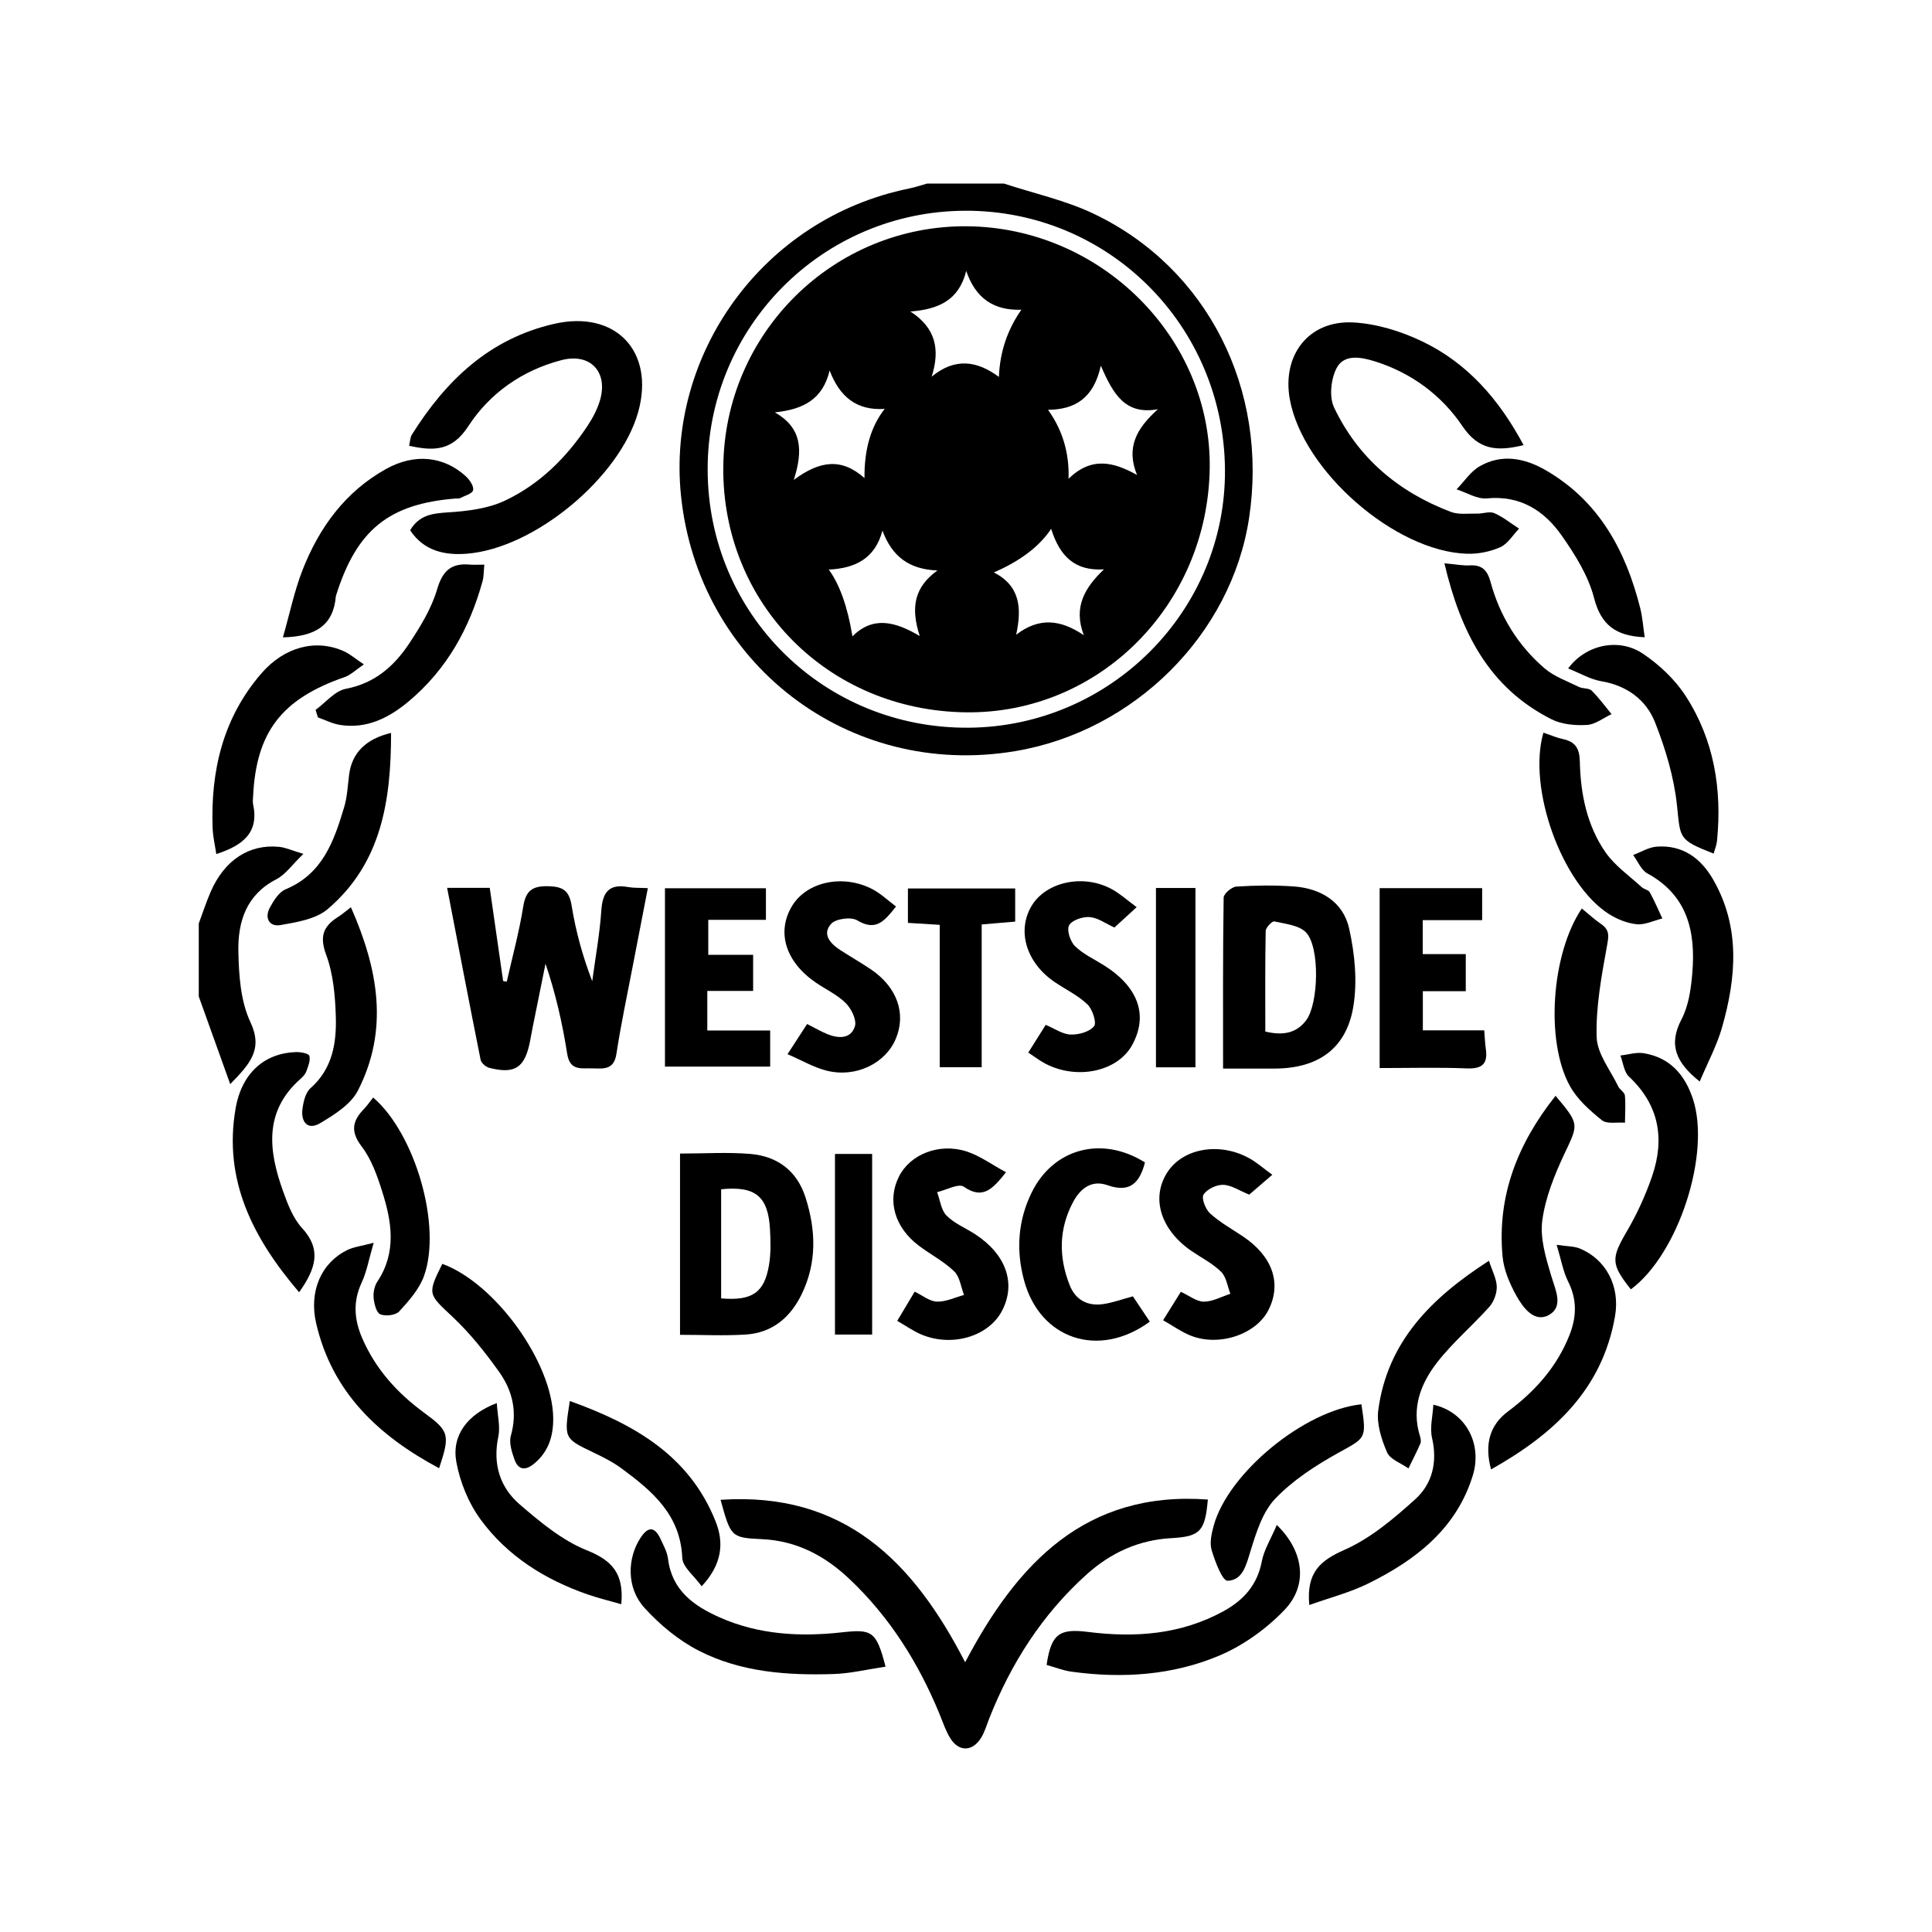 <svg xmlns="http://www.w3.org/2000/svg" id="Layer_2" viewBox="0 0 500 500"><defs><style>.cls-1{fill:none;}</style></defs><g id="Layer_1-2"><rect class="cls-1" width="500" height="500"></rect><path d="M259.8,47.5c7.8,2.57,15.99,4.34,23.34,7.86,29.38,14.05,45.14,45.44,40.13,78.65-4.55,30.16-29.7,55.24-60.58,60.39-43.21,7.22-81.98-22.78-86.45-66.14-3.76-36.53,21.1-71.73,59.01-79.47,1.59-.32,3.14-.86,4.71-1.29,6.61,0,13.23,0,19.84,0ZM250.66,188.33c36.78-.26,66.66-30.36,66.36-66.83-.31-37.38-30.26-67.16-67.35-66.96-36.96.2-66.7,30.24-66.53,67.2.17,37.31,30.13,66.86,67.52,66.59Z"></path><path d="M51.44,239.01c1.02-2.75,1.92-5.55,3.09-8.23,3.55-8.16,9.93-12.37,17.68-11.62,1.68.16,3.3.93,6.31,1.82-2.89,2.78-4.62,5.35-7.03,6.59-7.76,3.99-9.94,10.97-9.8,18.62.12,6.17.56,12.89,3.11,18.32,3.27,6.98.09,10.63-5.22,16.06-2.91-8.13-5.53-15.41-8.14-22.69,0-6.28,0-12.57,0-18.85Z"></path><path d="M186.49,388.15c31.89-2.15,49.83,15.87,63.29,42.04,13.51-25.66,31.18-44.43,62.81-42.11-.71,8.25-1.99,9.57-9.44,9.99-8.43.47-15.65,3.75-21.88,9.35-11.54,10.36-19.63,23.06-25.29,37.4-.66,1.68-1.16,3.49-2.11,4.99-2.24,3.54-5.72,3.59-7.92.08-1.21-1.94-1.93-4.18-2.81-6.32-5.4-13.13-12.8-24.95-23.15-34.78-6.41-6.1-13.72-10.05-22.87-10.46-8-.36-7.99-.67-10.64-10.18Z"></path><path d="M126.75,229.8c1.18,8.18,2.32,16.14,3.46,24.09.31.06.62.11.94.17,1.45-6.45,3.21-12.85,4.25-19.37.66-4.11,2.24-5.42,6.42-5.34,3.87.08,5.48,1.11,6.12,5.06,1.07,6.58,2.83,13.05,5.33,19.52.81-6.09,1.94-12.17,2.35-18.29.32-4.77,2.02-6.97,6.96-6.07,1.43.26,2.92.17,5.08.28-1.33,6.88-2.62,13.43-3.87,19.99-1.46,7.63-3.09,15.23-4.26,22.9-.63,4.13-3.24,3.85-6.12,3.75-2.86-.1-5.91.79-6.62-3.76-1.22-7.79-2.96-15.49-5.61-23.32-1.1,5.46-2.21,10.93-3.31,16.39-.26,1.3-.48,2.6-.74,3.9-1.35,6.65-3.91,8.34-10.49,6.66-.9-.23-2.09-1.25-2.26-2.09-2.94-14.69-5.75-29.41-8.66-44.49h11.04Z"></path><path d="M105.88,115.35c.26-1.09.26-2.13.72-2.87,8.8-14.04,20.11-24.87,36.87-28.68,15.85-3.6,26.06,7.14,21.7,22.8-4.71,16.93-26.81,35.33-44.36,36.7-5.78.45-11.12-.72-14.67-6.07,2.39-4,5.83-4.37,9.87-4.63,4.95-.32,10.23-.95,14.63-3.02,8.96-4.21,15.94-11.12,21.42-19.38,1.35-2.04,2.55-4.31,3.23-6.65,2.13-7.34-2.56-12.28-9.97-10.35-10.15,2.64-18.57,8.55-24.14,17.13-4.19,6.45-8.95,6.44-15.32,5.03Z"></path><path d="M394.3,115.2c-6.95,1.69-11.65,1.28-15.85-4.95-5.4-7.99-13.23-13.81-22.74-16.76-3.58-1.11-7.93-1.91-9.84,1.85-1.43,2.81-1.91,7.37-.62,10.1,6.21,13.1,16.71,21.91,30.21,27.03,2.05.78,4.56.4,6.86.45,1.48.03,3.18-.65,4.4-.12,2.29,1,4.29,2.64,6.41,4.01-1.6,1.66-2.92,3.95-4.87,4.81-2.63,1.17-5.76,1.79-8.64,1.69-18.64-.61-42.39-21.43-45.8-39.89-2.12-11.47,4.84-20.58,16.39-19.97,6.06.32,12.37,2.27,17.89,4.92,11.64,5.58,19.85,14.95,26.21,26.84Z"></path><path d="M316.53,276.54c0-15.23-.07-29.73.15-44.23.01-1.01,2.07-2.78,3.26-2.86,4.93-.32,9.92-.39,14.85-.04,7.05.49,12.83,4,14.37,10.9,1.47,6.58,2.17,13.8,1.05,20.37-1.84,10.77-9.18,15.78-20.11,15.86-4.27.03-8.54,0-13.57,0ZM327.45,266.96c4.52,1.09,8.05.48,10.6-2.93,3.19-4.27,3.59-18.83-.03-22.69-1.78-1.9-5.38-2.24-8.24-2.88-.56-.13-2.2,1.59-2.22,2.48-.17,8.65-.1,17.31-.1,26.01Z"></path><path d="M175.98,298.54c6.42,0,12.37-.4,18.25.1,6.96.6,12.03,4.36,14.23,11.24,2.71,8.44,2.99,16.86-.98,25.05-2.95,6.07-7.64,10.02-14.51,10.45-5.52.35-11.09.07-16.98.07v-46.91ZM186.63,336.02c8.04.68,11.17-1.47,12.38-8.59.52-3.05.44-6.26.26-9.37-.49-8.5-3.82-11.17-12.64-10.28v28.24Z"></path><path d="M172.09,276.05v-46.17h26.13v8.18h-14.92v9.05h11.61v9.35h-11.86v10.24h16.27v9.34h-27.22Z"></path><path d="M357.06,229.85h26.52v8.29h-15.38v8.78h11.14v9.6h-11.11v10.14h15.89c.16,1.95.2,3.39.41,4.8.56,3.87-.95,5.21-4.93,5.04-7.38-.3-14.78-.09-22.55-.09v-46.56Z"></path><path d="M203.82,272.81c1.97-3.04,3.39-5.23,5.06-7.8,1.86.94,3.53,1.93,5.31,2.65,2.88,1.16,6.06,1.21,7.06-2.07.5-1.65-.92-4.53-2.35-5.96-2.17-2.17-5.14-3.55-7.73-5.31-7.91-5.39-10.29-13.16-6.14-19.93,3.84-6.25,13.24-8.24,20.84-4.22,2.1,1.11,3.88,2.83,6.02,4.43-2.95,3.71-5.14,6.53-10.04,3.59-1.6-.96-5.55-.44-6.76.91-2.42,2.69-.18,5.13,2.39,6.79,2.63,1.71,5.37,3.26,7.96,5.02,6.74,4.58,9.14,11.43,6.38,17.95-2.68,6.36-10.31,10.11-17.83,8.24-3.38-.84-6.51-2.7-10.18-4.28Z"></path><path d="M260.36,303.37c-3.5,4.4-6.02,7.14-10.93,3.75-1.34-.93-4.56.86-6.91,1.41.78,2.06,1.03,4.64,2.45,6.07,2.03,2.05,4.94,3.21,7.42,4.83,8,5.22,10.62,12.72,6.94,19.79-3.44,6.61-12.87,9.48-20.81,6.18-2.08-.86-3.96-2.21-6.32-3.56,1.57-2.62,2.89-4.84,4.52-7.56,2.02.97,3.86,2.52,5.74,2.58,2.32.08,4.68-1.09,7.03-1.72-.81-2.08-1.09-4.72-2.55-6.12-2.7-2.6-6.17-4.38-9.19-6.67-6.26-4.75-8.19-11.66-5.12-17.82,2.87-5.77,10.4-8.84,17.53-6.53,3.48,1.13,6.57,3.43,10.19,5.38Z"></path><path d="M294.17,234.77c-2.39,2.19-4.08,3.73-5.76,5.27-2.26-1.02-4.27-2.53-6.4-2.7-1.8-.14-4.56.78-5.33,2.13-.67,1.18.29,4.16,1.5,5.36,2.06,2.04,4.87,3.34,7.39,4.91,9.02,5.62,11.67,12.98,7.44,20.7-3.75,6.85-14.18,9.13-22.42,4.86-1.43-.74-2.72-1.74-4.47-2.89,1.57-2.49,2.94-4.68,4.51-7.18,2.26.94,4.31,2.42,6.42,2.51,2.08.08,4.91-.69,6.09-2.15.73-.92-.41-4.41-1.73-5.67-2.46-2.36-5.71-3.88-8.57-5.84-7.29-5.01-9.71-13.23-5.85-19.66,3.75-6.24,13.44-8.32,20.77-4.29,2.11,1.16,3.94,2.83,6.41,4.64Z"></path><path d="M329.28,304.02c-2.53,2.18-4.36,3.75-5.98,5.15-2.5-1.01-4.59-2.46-6.73-2.54-1.74-.06-4.2,1.12-5.09,2.53-.6.96.51,3.81,1.69,4.88,2.54,2.3,5.62,4.02,8.5,5.94,7.62,5.11,10.07,12.06,6.66,18.95-3.18,6.41-12.85,9.7-20.28,6.69-2.37-.96-4.5-2.5-7.04-3.94,1.69-2.71,3.06-4.9,4.59-7.36,2.15.98,4.05,2.54,5.96,2.55,2.28,0,4.57-1.3,6.86-2.04-.76-1.93-1.04-4.35-2.39-5.68-2.19-2.17-5.08-3.62-7.67-5.39-7.99-5.48-10.53-13.71-6.28-20.33,4.05-6.3,13.55-7.97,21.33-3.62,1.83,1.02,3.42,2.45,5.86,4.22Z"></path><path d="M330.44,394.66c7.1,6.92,8.07,15.63,2,21.97-4.64,4.85-10.55,9.13-16.71,11.76-12.18,5.19-25.26,6.05-38.41,4.24-2.21-.3-4.35-1.17-6.46-1.75,1.18-8.05,3.33-9.47,10.7-8.54,12.18,1.54,24.08.69,35.12-5.38,5.15-2.84,8.71-6.76,9.87-12.86.57-3.02,2.35-5.82,3.88-9.43Z"></path><path d="M296.31,300.84c-1.39,5.44-3.99,7.9-9.69,5.89-4-1.42-6.97.72-8.9,4.35-3.74,7.03-3.75,14.26-.89,21.52,1.52,3.86,4.68,5.5,8.74,4.89,2.42-.36,4.76-1.23,7.62-2,1.37,2.05,2.88,4.31,4.38,6.55-13.21,9.69-28.42,4.54-32.54-10.66-2.11-7.79-1.6-15.43,1.92-22.67,5.62-11.54,18.23-14.88,29.36-7.87Z"></path><path d="M229.19,431.33c-4.78.71-9.11,1.77-13.48,1.91-11.97.38-23.96-.48-34.78-6-5.28-2.69-10.18-6.75-14.18-11.17-4.65-5.14-4.43-12.78-1.01-18.04,2-3.08,3.72-2.98,5.23.3.76,1.64,1.69,3.33,1.91,5.07,1,8.18,6.66,12.2,13.37,15.18,10.11,4.49,20.81,5.07,31.59,3.87,7.85-.87,8.95-.35,11.34,8.88Z"></path><path d="M422.06,333.67c-5.21-6.53-5.08-8.07-1.06-14.95,2.64-4.51,4.86-9.36,6.56-14.31,3.32-9.69,1.83-18.46-5.99-25.79-1.3-1.22-1.5-3.6-2.21-5.45,2.01-.23,4.09-.91,6.02-.6,6.74,1.09,10.64,5.52,12.72,11.76,4.74,14.18-3.73,40.24-16.02,49.34Z"></path><path d="M439.88,279.89c-6.19-4.92-8.14-9.53-4.7-16.1,1.85-3.53,2.45-7.91,2.79-11.98.89-10.63-1.17-20.07-11.64-25.78-1.61-.88-2.46-3.13-3.67-4.75,2.03-.76,4.02-2.02,6.1-2.17,6.66-.49,11.41,2.97,14.58,8.48,7.12,12.36,6.02,25.39,2.3,38.39-1.34,4.66-3.7,9.03-5.75,13.91Z"></path><path d="M338.84,415.38c-.78-8.47,2.84-11.51,9.13-14.29,6.72-2.97,12.71-8.05,18.26-13.05,4.46-4.01,5.83-9.65,4.38-15.91-.61-2.65.18-5.62.34-8.59,8.39,1.88,12.76,10.12,10.19,18.38-4.29,13.8-14.8,21.85-27.06,27.9-4.73,2.34-9.96,3.67-15.24,5.56Z"></path><path d="M385.89,380.29q-2.67-9.78,4.38-15.01c7-5.23,12.67-11.53,15.93-19.81,1.85-4.7,1.96-9.19-.39-13.86-1.28-2.55-1.76-5.51-2.95-9.45,2.8.42,4.56.35,6.03.97,6.67,2.78,10.44,9.63,9.08,17.5-3.28,18.9-15.75,30.48-32.08,39.65Z"></path><path d="M77.42,334.45c-11.94-13.97-19.66-28.99-16.45-47.56,1.61-9.33,7.61-14.34,15.59-14.61,1.21-.04,3.29.32,3.49.96.36,1.14-.29,2.68-.75,3.97-.26.74-.87,1.42-1.48,1.96-9.58,8.41-8.33,18.6-4.59,29.04,1.21,3.38,2.58,7.04,4.93,9.6,5.11,5.55,3.61,10.49-.75,16.63Z"></path><path d="M113.66,379.99c-15.81-8.44-27.71-19.72-31.83-37.48-1.94-8.36,1.33-15.7,8.03-19,1.65-.81,3.61-1.02,6.85-1.88-1.26,4.29-1.8,7.5-3.13,10.35-2.29,4.92-1.9,9.58.16,14.35,3.45,7.96,9.03,14.15,15.94,19.22,6.57,4.82,6.86,5.69,3.96,14.43Z"></path><path d="M73.22,164.95c1.77-6.2,2.95-11.99,5.07-17.41,4.31-11.02,11.07-20.3,21.62-26.17,7.42-4.13,14.97-3.3,20.66,1.91.98.9,2.11,2.58,1.87,3.59-.22.92-2.2,1.43-3.44,2.07-.27.14-.65.04-.98.07-17.3,1.35-25.65,8.05-30.98,24.87-.05.16-.12.31-.13.48-.63,7.43-5.2,10.39-13.7,10.59Z"></path><path d="M160.8,415.17c-3.06-.88-5.88-1.55-8.6-2.49-11.17-3.86-20.96-10-27.92-19.57-3.07-4.23-5.24-9.61-6.18-14.76-1.26-6.89,2.9-12.37,10.47-15.23.18,3.12.95,6.06.39,8.72-1.47,7.02.4,13.07,5.54,17.5,5.3,4.56,10.98,9.31,17.34,11.86,6.54,2.62,9.69,5.99,8.95,13.97Z"></path><path d="M262.73,229.93v8.58c-2.74.24-5.44.47-8.67.74v36.95h-10.86v-36.85c-2.99-.19-5.39-.34-8.23-.51v-8.91h27.76Z"></path><path d="M405.83,173c4.57-6.19,13.1-8,19.3-3.86,4.27,2.85,8.34,6.69,11.12,10.98,7.35,11.35,9.44,24.15,8.11,37.53-.11,1.1-.57,2.16-.88,3.26-9.19-3.62-8.56-3.83-9.5-12.65-.78-7.23-2.96-14.48-5.64-21.28-2.32-5.88-7.28-9.55-13.94-10.68-2.86-.49-5.54-2.1-8.56-3.3Z"></path><path d="M425.65,164.92c-7.52-.31-11.31-3.19-13.12-10.2-1.48-5.72-4.89-11.16-8.34-16.09-4.55-6.49-10.74-10.48-19.4-9.65-2.51.24-5.22-1.5-7.83-2.34,1.99-2.04,3.65-4.65,6.03-6,5.71-3.25,11.6-2.08,17,1.03,13.82,7.97,20.74,20.8,24.5,35.72.59,2.35.75,4.8,1.16,7.53Z"></path><path d="M94.18,171.94c-2.12,1.43-3.41,2.74-4.96,3.28-16.31,5.65-22.93,14.19-23.72,30.91-.03.66-.13,1.35,0,1.98,1.61,7.46-2.74,10.72-9.52,12.92-.34-2.29-.87-4.48-.95-6.68-.55-14.86,2.68-28.6,12.64-40.1,5.98-6.9,14.17-8.97,21.39-5.68,1.56.71,2.9,1.9,5.11,3.38Z"></path><path d="M352.33,363.43c1.39,9.05,1.15,8.61-6.05,12.61-5.84,3.24-11.68,7.04-16.24,11.81-3.27,3.42-4.91,8.7-6.37,13.43-1.13,3.64-1.99,7.7-5.98,7.82-1.34.04-3.24-4.99-4.12-7.94-.56-1.89-.02-4.28.53-6.3,3.72-13.62,23.42-29.88,38.23-31.43Z"></path><path d="M147.47,362.58c16.75,6.02,31,14.16,37.76,31.25,2.15,5.42,1.69,11-3.64,16.7-1.91-2.68-4.92-4.95-5.02-7.35-.47-11.22-7.84-17.35-15.78-23.2-2.24-1.65-4.79-2.91-7.31-4.12-7.52-3.61-7.54-3.56-6.01-13.29Z"></path><path d="M114.46,327.08c13.77,5.03,28.56,25.6,28.71,39.92.05,4.69-1.23,8.78-5.02,11.86-2.23,1.81-4.06,1.53-5-1.13-.69-1.95-1.46-4.34-.94-6.17,1.74-6.11.44-11.64-3.01-16.48-3.61-5.07-7.56-10.04-12.08-14.29-6.28-5.89-6.6-5.77-2.65-13.71Z"></path><path d="M373.82,145.78c3,.27,4.78.64,6.54.54,3.18-.17,4.56,1.23,5.39,4.28,2.39,8.8,7.05,16.4,13.95,22.34,2.51,2.16,5.89,3.34,8.93,4.84,1.01.5,2.56.25,3.28.94,1.89,1.86,3.46,4.04,5.16,6.1-2.13.99-4.21,2.68-6.39,2.8-3.03.17-6.48-.13-9.13-1.46-16.2-8.15-23.53-22.54-27.74-40.38Z"></path><path d="M385.34,326.28c.87,2.71,1.99,4.72,2.02,6.75.03,1.73-.76,3.87-1.92,5.17-4.38,4.91-9.48,9.21-13.5,14.38-4.24,5.45-6.72,11.8-4.47,19.03.19.61.36,1.41.13,1.95-.94,2.19-2.05,4.31-3.09,6.46-1.91-1.35-4.74-2.31-5.54-4.15-1.45-3.36-2.74-7.37-2.28-10.87,2.35-17.88,13.86-29.18,28.64-38.71Z"></path><path d="M125.34,146.14c-.17,1.74-.12,3.05-.45,4.25-3.36,12.23-9.3,22.92-19.14,31.14-5.08,4.24-10.79,7.15-17.7,6.09-1.98-.3-3.85-1.28-5.77-1.95-.2-.65-.41-1.3-.61-1.95,2.6-1.89,4.99-4.92,7.85-5.46,7.51-1.43,12.51-5.89,16.41-11.77,2.89-4.36,5.75-9.04,7.2-13.99,1.43-4.87,3.72-6.82,8.52-6.38.97.09,1.96.01,3.69.01Z"></path><path d="M101.21,189.67c0,17.61-2.51,33.78-16.4,45.6-3.07,2.61-8,3.4-12.23,4.14-2.9.51-4.2-1.86-2.72-4.57.98-1.8,2.34-3.97,4.06-4.69,9.59-3.98,12.54-12.53,15.16-21.3.79-2.65.91-5.52,1.26-8.29q1.07-8.57,10.88-10.88Z"></path><path d="M399.43,189.61c1.91.64,3.42,1.32,5,1.65,3.24.68,4.35,2.39,4.43,5.82.18,8.34,1.82,16.54,6.64,23.49,2.43,3.5,6.18,6.09,9.39,9.04.59.54,1.72.68,2.06,1.29,1.21,2.2,2.2,4.52,3.26,6.8-2.23.55-4.52,1.71-6.66,1.49-2.51-.26-5.14-1.34-7.29-2.72-12.06-7.79-20.98-32.44-16.83-46.85Z"></path><path d="M90.82,234.8c7.03,15.94,9.91,31.63,1.8,47.45-1.83,3.57-6.09,6.24-9.77,8.43-3.22,1.92-5.02-.31-4.57-3.71.25-1.87.79-4.21,2.07-5.34,5.7-5.03,6.76-11.68,6.56-18.52-.16-5.4-.66-11.06-2.51-16.05-1.78-4.79-.68-7.39,3.14-9.79.95-.6,1.81-1.35,3.27-2.47Z"></path><path d="M96.57,284.03c10.9,9.37,17.83,33.3,13.15,46.22-1.23,3.39-3.89,6.4-6.39,9.13-.92,1.01-3.56,1.33-4.91.76-1.02-.43-1.59-2.73-1.73-4.25-.13-1.39.22-3.09.99-4.24,5.02-7.57,3.71-15.49,1.22-23.33-1.28-4.05-2.78-8.31-5.3-11.61-2.98-3.9-2.39-6.64.61-9.73.8-.82,1.44-1.78,2.37-2.95Z"></path><path d="M402.57,283.58c6.28,7.47,5.93,7.31,2.29,15.05-2.57,5.47-4.93,11.33-5.72,17.25-.61,4.57.92,9.62,2.29,14.22,1.11,3.73,3.32,8.04-.58,10.22-3.77,2.1-6.71-1.92-8.44-5.04-1.72-3.1-3.23-6.65-3.55-10.13-1.43-15.57,3.8-29.06,13.72-41.57Z"></path><path d="M409.37,235.11c1.67,1.36,3.22,2.83,4.97,4.01,2.37,1.6,1.98,3.28,1.51,5.87-1.4,7.73-2.87,15.63-2.64,23.41.13,4.31,3.56,8.54,5.59,12.77.42.87,1.64,1.52,1.72,2.34.22,2.33.04,4.69.02,7.04-2.03-.16-4.65.42-5.96-.63-3.14-2.52-6.38-5.4-8.29-8.86-6.45-11.65-4.75-34.39,3.09-45.95Z"></path><path d="M299.16,229.81h10.22v46.41h-10.22v-46.41Z"></path><path d="M216.09,298.64h9.62v46.74h-9.62v-46.74Z"></path><path d="M187.19,120.84c.28-34.68,28.55-62.58,63.11-62.28,34.7.31,63.36,28.98,62.77,62.8-.62,35.36-28.67,63.39-63.05,62.99-35.72-.42-63.13-28.12-62.84-63.51ZM276.54,123.9c5.98-5.81,11.68-4.34,17.72-.98-2.97-7.28.05-12.18,5.4-17.01-8.42,1.53-11.57-3.86-14.76-11.27-1.9,8.53-6.75,11.34-13.67,11.42q5.64,7.86,5.31,17.84ZM235.63,80.63c6.52,4.23,7.72,9.78,5.49,16.84,6.02-4.94,11.71-4.15,17.4.08q.36-9.62,5.81-17.39c-7.18.24-11.87-2.98-14.27-10.05-1.9,7.69-7.28,9.94-14.43,10.51ZM242.6,147.64c-7.37-.29-11.76-3.67-14.22-10.32-1.95,7.33-7.14,9.75-13.89,10.09q4.26,5.87,6.12,17.27c5.22-5.18,10.83-3.99,17.42-.07-2.45-7.52-1.32-12.72,4.57-16.97ZM223.73,123.72q-.12-11.11,5.23-17.9c-7.37.49-11.69-3.23-14.25-9.93-1.81,7.53-6.88,10.07-14.17,10.83,6.87,3.94,7.42,9.6,4.89,17.48,6.76-5.01,12.35-5.75,18.3-.48ZM272.04,136.87q-4.57,6.84-14.83,11.27c6.88,3.53,7.24,9.35,5.77,16.13,6-4.61,11.53-3.91,17.51.12-2.75-7.19.16-12.24,5.21-17.04-7.63.47-11.45-3.48-13.66-10.48Z"></path></g></svg>
